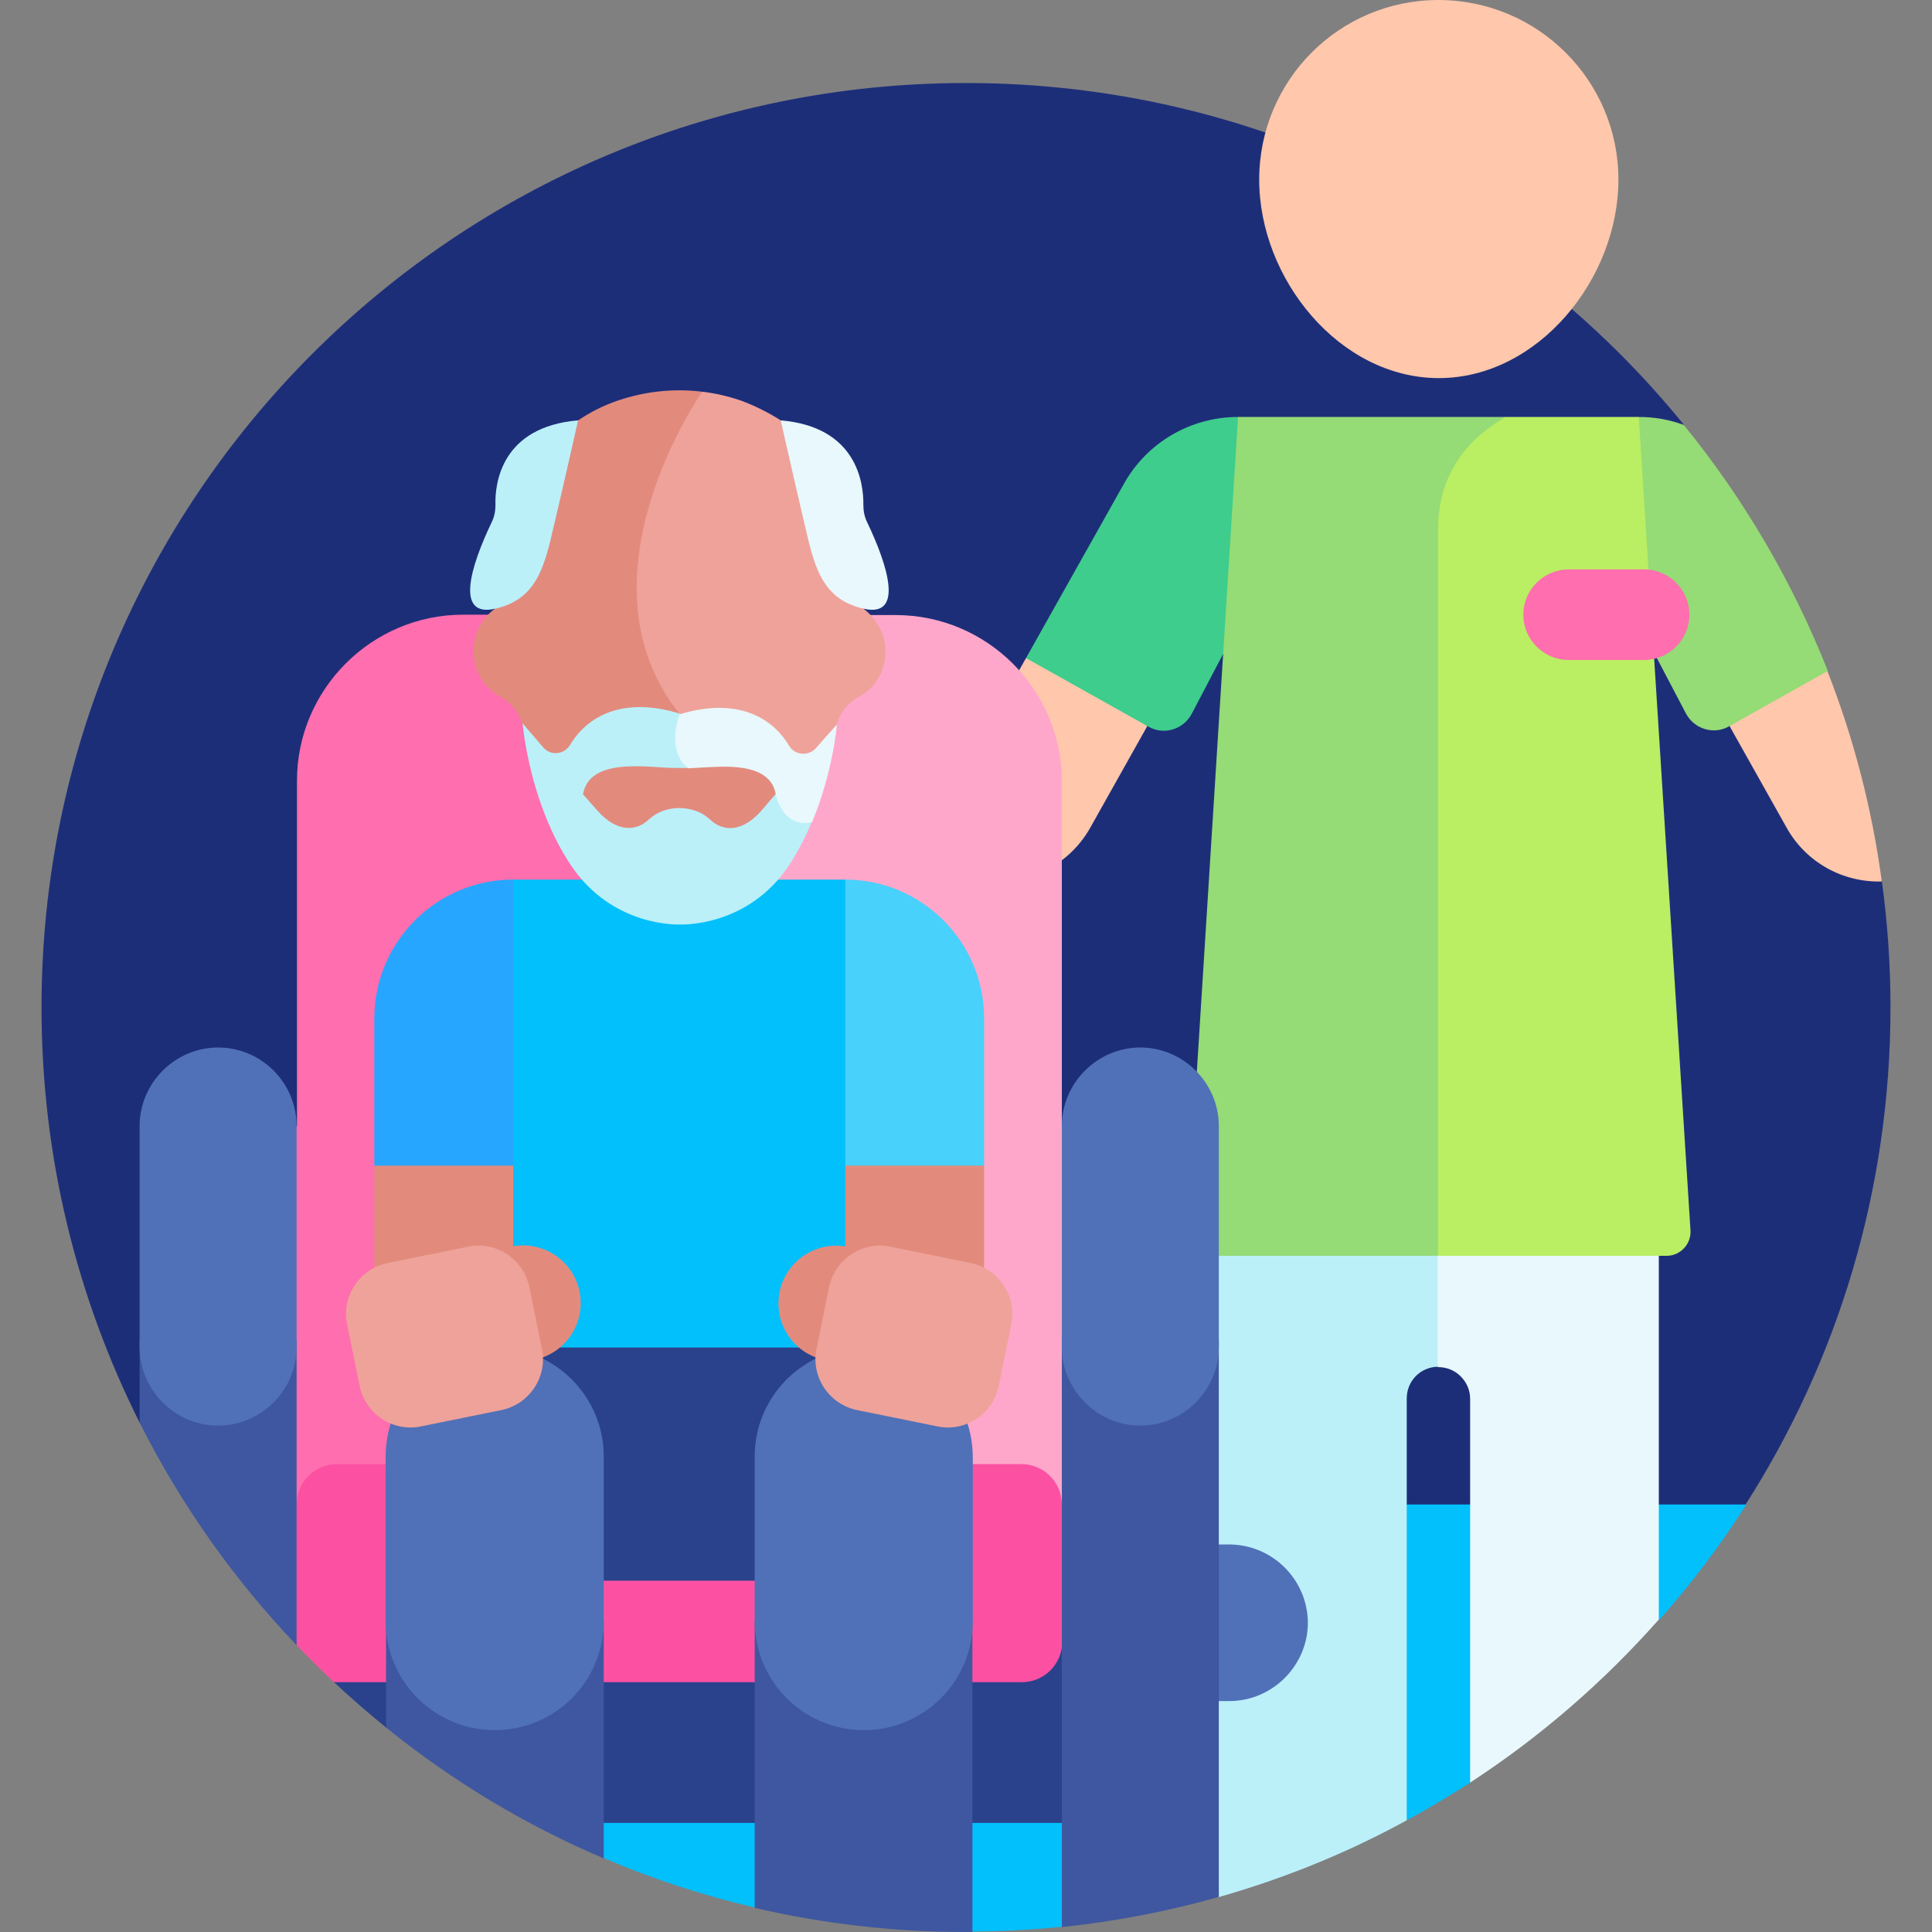 <svg xmlns="http://www.w3.org/2000/svg" viewBox="0 0 512 512"><rect x="0" y="0" width="512" height="512" fill="#808080" stroke="none"/><path fill="#02c0fc" d="m300.9 342.5-185 56.2 44.1 93.7c12.8 5.5 26.2 9.9 40 13.1l28.9-13.1 28.9 19.5c8-.1 15.9-.5 23.7-1.3l56.1-41.9 35.4 13.6c5.7-3.1 11.3-6.5 16.8-10l22-42.3 28.1-.9c8.4-9.5 16.1-19.7 22.9-30.4z"/><path fill="#1d2e79" d="M462.6 398.7c24.3-38 38.4-83.2 38.4-131.8 0-11.4-.8-22.5-2.3-33.5l-28-39.9-24.5-81C401.3 57.3 332.8 22 256 22 120.7 22 11 131.7 11 267c0 39.6 9.4 76.9 26 110l78.8 21.7z"/><path fill="#bbf0f9" d="m306 320.2 16.8 182.6c17.6-5 34.3-11.8 50-20.4V370.6c0-4.6 3.6-8.3 8.2-8.4l14.3-42.1H306z"/><path fill="#e8f8fc" d="M414.5 315.3 381 332.8v29.5h.2c4.6 0 8.4 3.8 8.4 8.4v101.7c18.6-12.1 35.4-26.7 50-43.2v-96.4z"/><path fill="#ffc7ab" d="m294.7 171.5-22.8 2.9-7.2 12.8-13.5.2V233l12.1.6c10.5.5 20.4-5 25.6-14.2l15.1-26.9z"/><path fill="#3ecd8d" d="M328.1 110.5c-12.6 0-24.2 6.8-30.3 17.8l-25.9 46.1 32.5 18.2c4.1 2.3 9.2.7 11.4-3.4l8.5-16.2 19.7-30.8z"/><path fill="#ffc7ab" d="M484.3 177.9 463 175l-4.6 17.5 15.1 26.9c5.1 9.1 14.8 14.5 25.2 14.2-2.6-19.4-7.5-38.1-14.4-55.7"/><path fill="#95db76" d="M446.2 112.6c-3.8-1.4-7.8-2.1-11.9-2.1l-15.2 24.3 19.2 38.1 8.5 16.2c2.2 4.1 7.3 5.7 11.4 3.4l26.2-14.7c-9.4-23.7-22.3-45.7-38.2-65.2M399 110.5h-70.9l-14 222.3H381l33.5-94.7z"/><path fill="#baee63" d="M434.3 110.5H399c-9.1 5.2-17.9 14.2-17.9 29.8v192.5h60.6c3.6 0 6.5-3.1 6.3-6.7z"/><path fill="#ff6eae" d="M435.7 150.9h-20c-6.6 0-12 5.4-12 12s5.4 12 12 12h20c6.6 0 12-5.4 12-12s-5.4-12-12-12"/><path fill="#ffc7ab" d="M428.9 47.6c0 26.3-21.3 52.6-47.6 52.6s-47.6-26.3-47.6-52.6S354.9 0 381.2 0s47.7 21.3 47.7 47.6"/><path fill="#2a428b" d="M88.4 425.1v20.6c4.5 4.2 9.1 8.2 13.9 12.1l54.8 25.3h145.1v-58z"/><path fill="#ff6eae" d="M122.7 162.9c-24.2 0-44 19.8-44 44v91.4l-25.3 40.4 25.3 59.9h99.7V162.9z"/><path fill="#ffa7ca" d="M281.4 298.4V207c0-24.2-19.8-44-44-44h-59v235.8h103.1l24.6-44.5z"/><path fill="#fc51a3" d="M281.4 398.7c0-5.9-4.8-10.7-10.7-10.7H89.3c-5.9 0-10.7 4.8-10.7 10.7l-8 9.1 8.1 28.3c3.2 3.3 6.4 6.5 9.8 9.7h182.3c5.9 0 10.7-4.8 10.7-10.7l13.3-16.1z"/><path fill="#02c0fc" d="M224 233.1h-88l-18.2 46.1 18.2 94.3h88v-30.9l14.9-52.6z"/><path fill="#2a428b" d="M131.1 357.1h97.7v61.8h-97.7z"/><path fill="#e28b7d" d="m115.2 297.9-16 11v33.6H136v-33.6z"/><path fill="#27a6ff" d="M136 308.9v-75.8c-20.3 0-36.8 16.5-36.8 36.8v39z"/><path fill="#e28b7d" d="m244.8 297.9 16 11v33.6H224v-33.6z"/><path fill="#47d1fb" d="M260.8 308.9v-39c0-20.3-16.5-36.8-36.8-36.8v75.8z"/><path fill="#5071b7" d="M325.7 409.3H323L309.9 430l13.1 20.8h2.8c11.4 0 20.8-9.4 20.8-20.8-.1-11.4-9.4-20.7-20.9-20.7"/><path fill="#e28b7d" d="M186 103.8c-7.4-.9-15-.1-22.1 2.3-3.9 1.3-7.4 3.1-10.7 5.3l-16.9 20-5.1 29.9c-3.5 2.5-5.7 6.6-5.7 11.3 0 5.3 3 9.9 7.3 12.2 2.8 1.5 4.8 4.1 5.6 7.1 2.5 9.8 7.6 19.5 14.3 27 1.8 2 3.3 4.2 4.8 6.5 4.8 7.7 13.2 12.7 22.6 12.7s17.8-5.1 22.6-12.7c1.4-2.3 3-4.5 4.8-6.5 2.6-2.9 4.9-6.2 7-9.6l-30.1-46.1z"/><path fill="#efa29a" d="m228.8 161.3-7.1-26.9-14.8-23c-3.3-2.1-6.9-3.9-10.7-5.3-3.3-1.1-6.7-1.9-10.1-2.3 0 0-34.7 49.4-6 85.4l34.4 20.1c3.2-5.5 5.8-11.4 7.3-17.4.8-3 2.8-5.6 5.6-7.1 4.4-2.3 7.3-6.9 7.3-12.2-.1-4.6-2.4-8.7-5.9-11.3"/><path fill="#e8f8fc" d="M206.9 111.4s3.3 14.7 6.5 28.3c2.5 10.8 4.6 19.1 15.4 21.6s6.6-11.2 1-22.9c-.7-1.4-1-3-1-4.5.1-6-1.8-20.8-21.9-22.5"/><path fill="#bbf0f9" d="M153.2 111.4s-3.3 14.7-6.5 28.3c-2.5 10.8-4.6 19.1-15.4 21.6s-6.6-11.2-1-22.9c.7-1.4 1-3 1-4.5-.2-6 1.7-20.8 21.9-22.5M211.7 209.6l-6.2.9c-1.3 1.5-2.5 2.9-3.7 4.3-5.4 6.2-10.5 5.3-13.5 2.5-.9-.8-1.8-1.5-2.9-2-4.7-2.1-10.1-1.3-13.6 2-3 2.8-8.1 3.6-13.5-2.5-1.2-1.4-2.5-2.8-3.8-4.3 1-5.7 6.5-7.2 12.3-7.4 4.7-.2 9.6.5 12.3.4 2.4 0 1.7.1 4.6-.1l2.4-8.3-6-6c-15-4.6-24.5.7-29 8.3-1.6 2.6-5.2 3-7.2.6-3.2-3.7-5.4-6.3-5.4-6.3s1.7 21 12.8 37.6 28.9 15.7 28.9 15.7 17.9.9 28.9-15.7c2.5-3.8 4.5-7.8 6.1-11.7z"/><path fill="#e8f8fc" d="M216.3 198.2c-2 2.3-5.7 2-7.2-.6-4.5-7.6-14-12.9-29-8.3 0 0-3.8 9.6 2.3 14.3 2.8-.1 6.9-.5 10.9-.4 5.8.2 11.4 1.7 12.3 7.4 0 0 1.7 9 9.6 7.3 5.6-13.4 6.6-25.9 6.6-25.9s-2.3 2.5-5.5 6.2"/><path fill="#3f57a0" d="M102.3 429.6v28.2c17.4 14.1 36.8 25.8 57.7 34.7v-62.9zM200 429.6v76c18 4.2 36.7 6.4 56 6.4h1.7v-82.4z"/><circle cx="221.5" cy="345.4" r="15.3" fill="#e28b7d" transform="rotate(-77.64 221.56 345.345)"/><circle cx="138.5" cy="345.4" r="15.3" fill="#e28b7d" transform="rotate(-9.15 138.218 344.779)"/><path fill="#5071b7" d="M131.1 357.1c-15.9 0-28.9 12.9-28.9 28.9v43.6c0 15.9 12.9 28.9 28.9 28.9s28.9-12.9 28.9-28.9V386c0-15.9-12.9-28.9-28.9-28.9M228.9 357.1C213 357.1 200 370 200 386v43.6c0 15.9 12.9 28.9 28.9 28.9s28.9-12.9 28.9-28.9V386c-.1-15.9-13-28.9-28.9-28.9"/><path fill="#efa29a" d="M219.7 341.2c1.5-7.5 8.9-12.4 16.3-10.8l21.2 4.3c7.5 1.5 12.4 8.9 10.8 16.3l-3.3 16.2c-1.5 7.5-8.9 12.4-16.3 10.8l-21.2-4.3c-7.5-1.5-12.4-8.9-10.8-16.3zM140.3 341.2c-1.5-7.5-8.9-12.4-16.3-10.8l-21.2 4.3c-7.5 1.5-12.4 8.9-10.8 16.3l3.3 16.2c1.5 7.5 8.9 12.4 16.3 10.8l21.2-4.3c7.5-1.5 12.4-8.9 10.8-16.3z"/><path fill="#3f57a0" d="M37 355v22c10.9 21.7 25 41.6 41.6 59v-81z"/><path fill="#5071b7" d="M57.8 277.6c-11.4 0-20.8 9.4-20.8 20.8V357c0 11.4 9.4 20.8 20.8 20.8s20.8-9.4 20.8-20.8v-58.6c0-11.4-9.3-20.8-20.8-20.8"/><path fill="#3f57a0" d="M281.4 355v155.7c14.3-1.5 28.2-4.2 41.6-8V355z"/><path fill="#5071b7" d="M302.2 277.6c-11.4 0-20.8 9.4-20.8 20.8V357c0 11.4 9.4 20.8 20.8 20.8S323 368.4 323 357v-58.6c0-11.4-9.4-20.8-20.8-20.8"/></svg>
